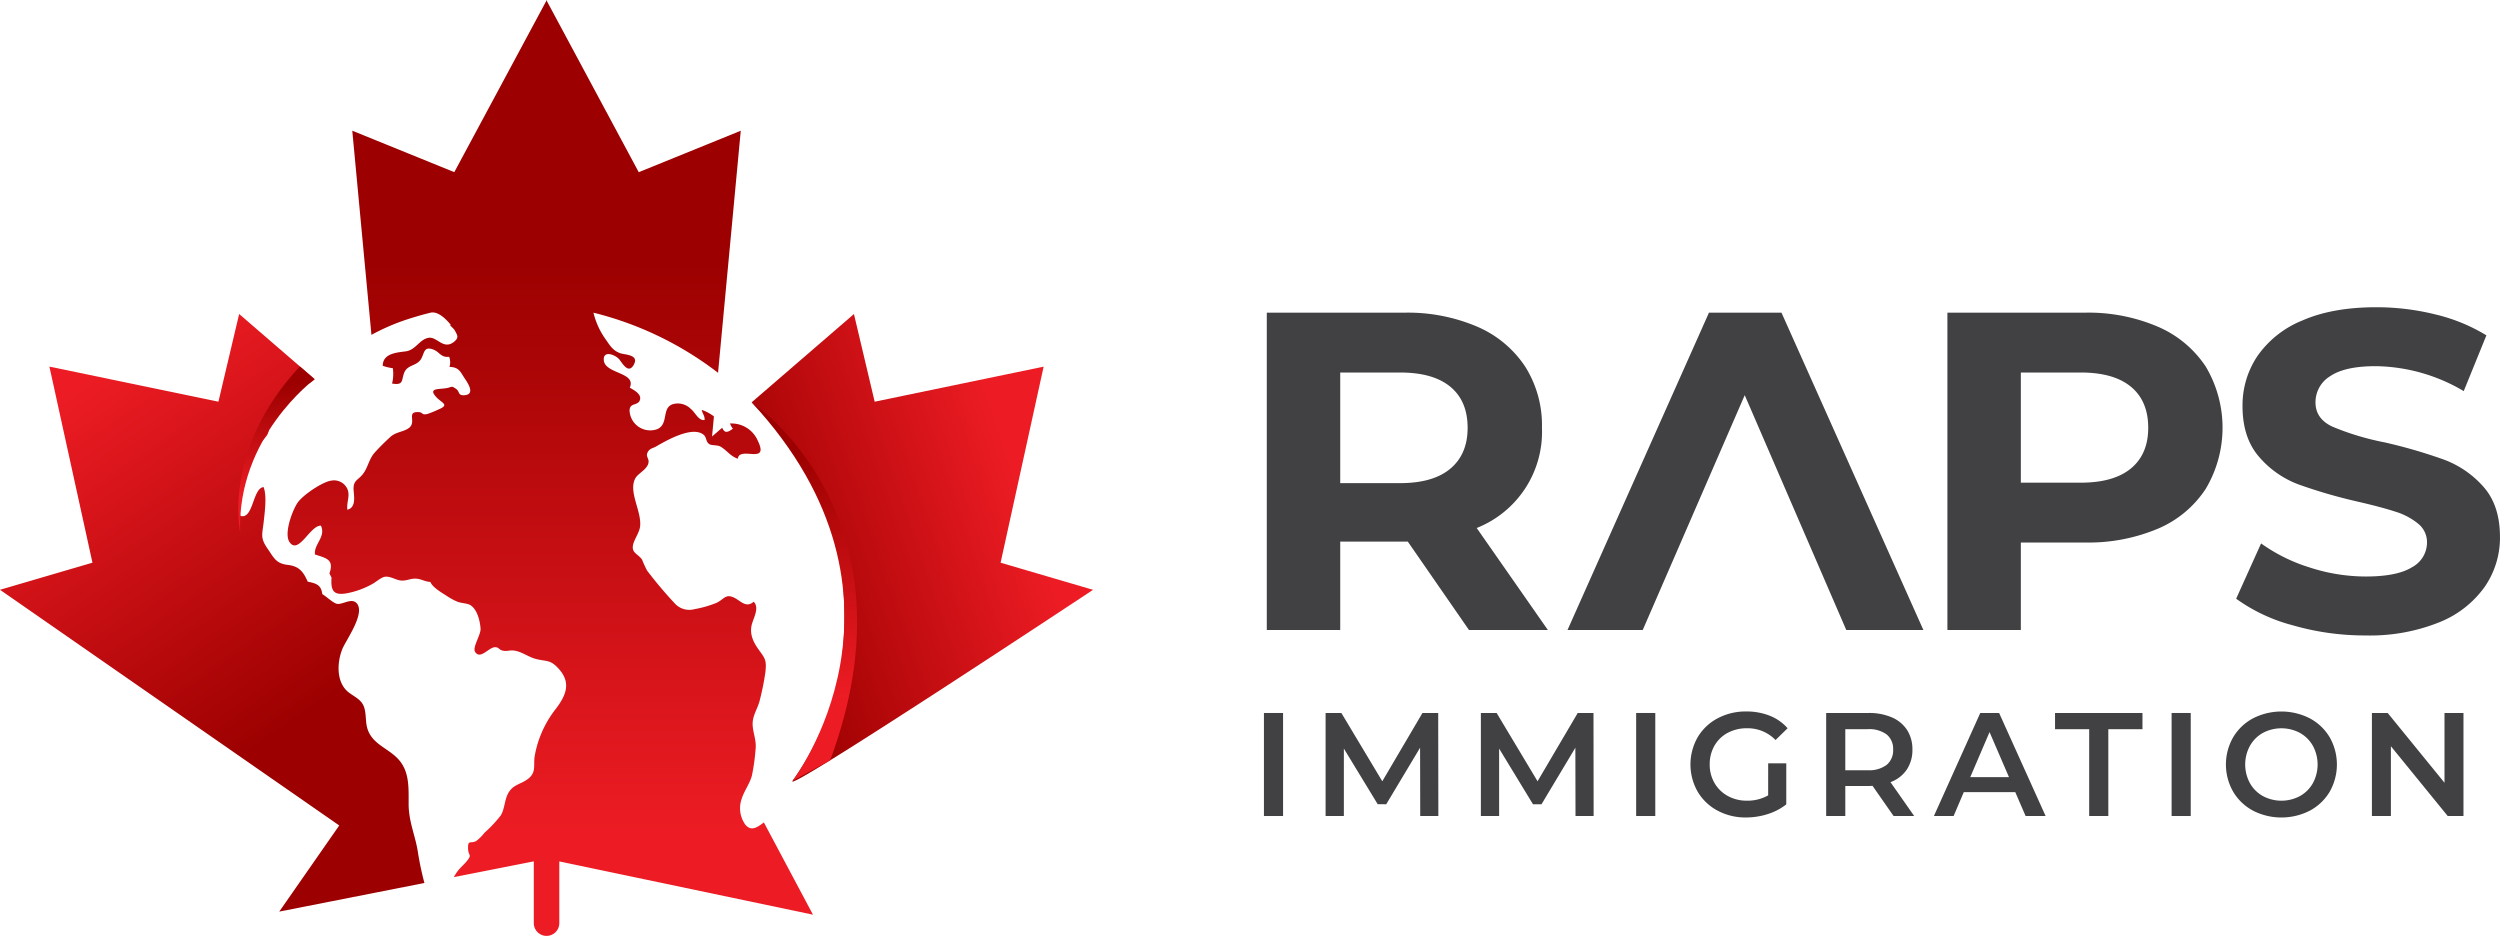 <svg xmlns="http://www.w3.org/2000/svg" xmlns:xlink="http://www.w3.org/1999/xlink" width="554.952" height="207.762" viewBox="0 0 554.952 207.762" preserveAspectRatio="xMidYMid">
  <title>RAPS IMMIGRATION</title>
  <defs>
    <linearGradient id="linear-gradient" x1="0.268" y1="0.077" x2="0.594" y2="0.739" gradientUnits="objectBoundingBox">
      <stop offset="0" stop-color="#ed1c24"/>
      <stop offset="1" stop-color="#9c0000"/>
    </linearGradient>
    <linearGradient id="linear-gradient-2" x1="0.5" y1="0.891" x2="0.5" y2="0.276" xlink:href="#linear-gradient"/>
    <linearGradient id="linear-gradient-3" x1="0.74" y1="0.252" x2="0.016" y2="0.599" xlink:href="#linear-gradient"/>
    <linearGradient id="linear-gradient-4" x1="0.529" y1="0.779" x2="0.49" y2="0.111" xlink:href="#linear-gradient"/>
    <linearGradient id="linear-gradient-5" x1="0.511" y1="0.778" x2="0.487" y2="0.115" xlink:href="#linear-gradient"/>
  </defs>
  <g id="RAPS_Immigration_Brand" data-name="RAPS Immigration Brand" transform="translate(-926.33 36.873)">
    <g id="Group_3" data-name="Group 3" transform="translate(859.589 -56)">
      <path id="Path_15" data-name="Path 15" d="M160.954,256.423a65.857,65.857,0,0,1-1.423-6.691c-.538-3.722-2.081-6.811-2.081-10.876,0-3.881.187-7.441-2.55-10.182-2.088-2.091-5.021-3-6.3-5.729-.821-1.751-.48-3.294-.919-5.148-.474-2-2.025-2.533-3.483-3.638-2.84-2.152-2.669-6.554-1.512-9.551.791-2.047,5.214-7.979,3.263-10.25-1.168-1.36-3.239.405-4.477.08-.855-.225-2.38-1.685-3.189-2.134-.241-2.07-1.373-2.38-3.24-2.777-1.009-2.334-2.013-3.429-4.436-3.714-2.641-.311-3.094-1.624-4.459-3.588-1.724-2.478-1.161-3.193-.857-6.08.22-2.1.73-5.68-.046-7.606-2.447.266-2.238,7.266-5.141,6.4a12.185,12.185,0,0,1,.413-6c.578-1.64,1.422-5.123,1.831-6.768.377-1.521,2.562-3.663,3.574-5.016,1.113-1.486.135-4.218,1.2-5.8.664-1.045,1.824-1.3,2.663-2.5,1.349-1.927,5.21-2.557,6.8-4.269l-16.758-14.465-4.6,19.462-6.446-1.338L77.71,141.8h0l9.554,43.523-20.523,6.016,75.305,52.316-13.315,19.12Z" transform="translate(0 -41.291)" fill="url(#linear-gradient)"/>
      <path id="Path_16" data-name="Path 16" d="M270.008,202.192a6.219,6.219,0,0,1-.875-5.553c.544-1.872,1.836-3.493,2.325-5.323a44.74,44.74,0,0,0,.812-5.785c.254-2.071-.58-3.623-.644-5.553-.067-2.092,1.192-3.593,1.62-5.567a58.8,58.8,0,0,0,1.208-6.055c.3-2.675-.045-3.026-1.491-5.028-1.206-1.669-1.983-3.371-1.58-5.334.314-1.531,1.873-3.924.467-5.3-1.705,1.542-2.991-.32-4.452-.955-1.836-.8-2.067.384-3.814,1.219a24.294,24.294,0,0,1-4.86,1.389,4.365,4.365,0,0,1-4.383-1.272,93.35,93.35,0,0,1-6.143-7.284,22.232,22.232,0,0,1-1.093-2.383c-.438-.783-1.585-1.348-1.914-2.013-.764-1.542,1.226-3.542,1.449-5.386.4-3.323-2.589-7.606-1.115-10.6.614-1.247,2.643-1.963,2.972-3.517.232-1.089-.8-1.389-.067-2.555.43-.681,1.1-.721,1.728-1.083,2.322-1.335,8.08-4.679,10.6-2.609.642.528.463,1.5,1.193,2.035.531.39,1.811.184,2.5.568,1.46.81,2.207,2.163,3.889,2.7.338-2.926,7.166,1.531,4.387-4.086a6.327,6.327,0,0,0-6.168-3.718c.184.221.354.843.693,1.122-1.517,1.215-1.974.705-2.39-.185l-2.247,1.939.092-.987h0l.325-3.465a9.17,9.17,0,0,0-2.7-1.451c.111.788.756,1.4.613,2.256-1.379.14-2.024-1.659-3.025-2.452a4.069,4.069,0,0,0-3.408-1.2c-3.479.433-1.192,4.649-4.229,5.728a4.591,4.591,0,0,1-5.972-4.112c-.04-1.984,1.981-.995,2.326-2.547.281-1.255-1.422-2.1-2.284-2.609,1.544-3.509-5.654-2.995-5.774-6.19-.082-2.147,2.5-1.108,3.368-.173.629.674,2.009,3.485,3.257,1.341,1.351-2.324-1.9-2.261-2.916-2.609-1.758-.6-2.374-1.821-3.349-3.175a17.037,17.037,0,0,1-2.648-5.839,74.807,74.807,0,0,1,27.656,13.346l5.042-53.733-22.647,9.2L225.928,19.326l0-.2-.051.1-.052-.1,0,.2L205.4,57.342l-22.646-9.2,4.253,45.318a47.382,47.382,0,0,1,8.029-3.468q2.532-.822,5.139-1.469c1.654-.325,3.418,1.45,4.444,2.724-.05.009-.1.016-.151.026a.656.656,0,0,0,.045.081c.18.246.856.837.987,1.1.491.984,1.111,1.583-.23,2.6-2.351,1.789-3.717-1.3-5.623-.932-2.044.392-2.791,2.719-5.079,3.008-2.042.257-5.047.486-5.05,3.2a12.057,12.057,0,0,0,2.239.538,8.857,8.857,0,0,1-.173,3.4c2.714.462,2.006-.829,2.748-2.515.715-1.623,2.571-1.392,3.545-2.722.943-1.289.573-3.18,2.881-2.306,1.372.519,1.684,1.835,3.5,1.6a3.414,3.414,0,0,1,.07,2.244c2.151.059,2.412,1.117,3.43,2.638.6.889,2.446,3.566-.225,3.657-1.4.048-.835-.812-1.8-1.458-1.095-.732-.832-.327-2.078-.117-1.7.286-4.027-.046-2.383,1.851,1.295,1.492,3.295,1.8.474,2.945a21.29,21.29,0,0,1-2.3.932c-1.392.317-.87-.339-1.922-.405-2.956-.185-.3,2.278-2.309,3.6-1.319.872-2.77.764-4.056,1.949-1.127,1.037-2.333,2.223-3.36,3.35-1.319,1.445-1.483,3.151-2.54,4.646-1.162,1.642-2.356,1.471-2.21,3.748.088,1.363.6,3.9-1.394,4.368-.19-1.695.666-3.1.011-4.6a3.243,3.243,0,0,0-3.534-1.863c-2.01.252-6.276,3.188-7.45,4.815s-3.175,6.944-1.851,8.85c2,2.888,4.589-3.782,6.96-3.661,1.172,2.5-1.63,4.125-1.314,6.4,2.283.776,4.356,1,3.205,4.2l.463.926c-.183,2.867.374,4.051,3.471,3.47a18.665,18.665,0,0,0,5.734-2.133c.685-.387,1.857-1.412,2.648-1.523,1.186-.165,2.371.705,3.472.828,1.255.141,2.027-.4,3.188-.411,1.295-.018,2.157.684,3.431.735.46,1.188,2.464,2.348,3.5,3.013a14.729,14.729,0,0,0,2.55,1.4c.754.29,2.122.339,2.737.683,1.627.91,2.245,3.616,2.354,5.277.088,1.353-1.854,4.144-1.215,5.153,1.148,1.811,3.05-1.023,4.409-1.039.912-.01.808.519,1.672.745.928.243,1.529-.124,2.544,0,1.7.209,3.2,1.426,4.861,1.862,2.186.571,3.045.134,4.691,1.776,3.333,3.323,2.156,6.264-.583,9.725a23.477,23.477,0,0,0-4.352,10.007c-.365,2.064.462,3.649-1.545,5.155-1.549,1.162-3.119,1.164-4.227,2.946-.965,1.552-.848,3.648-1.79,5.152a28.219,28.219,0,0,1-3.591,3.814,9.846,9.846,0,0,1-1.851,1.851c-1.241.641-1.867-.369-1.8,1.689.05,1.649.956,1.2-.226,2.708-.61.776-1.424,1.417-2.015,2.191a8.782,8.782,0,0,0-.9,1.417l17.736-3.5v13.714a2.831,2.831,0,0,0,2.83,2.831h0a2.831,2.831,0,0,0,2.83-2.831V210.344l56.311,11.826-10.9-20.479C272.593,202.845,271.3,203.718,270.008,202.192Z" transform="translate(-37.813)" fill="url(#linear-gradient-2)"/>
      <path id="Path_17" data-name="Path 17" d="M387.69,185.327l9.554-43.523h0l-31.062,6.446-6.447,1.338-4.6-19.462-22.707,19.6A74.959,74.959,0,0,1,352.165,184.8c3.331,25.555-4.231,37.662-4.231,37.662-.354.679-.7,1.36-.99,2.05a59.932,59.932,0,0,1-5.445,9.256c-1.993,3.072,66.715-42.422,66.715-42.422Z" transform="translate(-98.835 -41.291)" fill="url(#linear-gradient-3)"/>
      <path id="Path_18" data-name="Path 18" d="M332.429,161.336S370.1,186.285,349.857,240.8l-8.359,4.573S372.7,204.851,332.429,161.336Z" transform="translate(-98.835 -52.901)" fill="url(#linear-gradient-4)"/>
      <path id="Path_19" data-name="Path 19" d="M167.9,151.486s-17.3,12.8-16.517,34c0,0-4.147-18.156,13.243-36.831Z" transform="translate(-31.327 -48.186)" fill="url(#linear-gradient-5)"/>
    </g>
    <g id="Group_4" data-name="Group 4" transform="translate(1168 -363)">
      <path id="Path_1" data-name="Path 1" d="M84.782,466.668,71.2,447.046H56.2v19.622H39.9v-70.44H70.392a39.159,39.159,0,0,1,16.251,3.12A24.16,24.16,0,0,1,97.26,408.2a24.407,24.407,0,0,1,3.723,13.584,22.947,22.947,0,0,1-14.491,22.239l15.8,22.641Zm-4.126-53.987q-3.825-3.17-11.17-3.17H56.2v24.554H69.486q7.345,0,11.17-3.22t3.824-9.057Q84.48,415.852,80.656,412.681Z" transform="translate(-0.366 -0.692)" fill="#414042"/>
      <path id="Path_2" data-name="Path 2" d="M324.288,399.348A24.15,24.15,0,0,1,334.9,408.2a26.551,26.551,0,0,1,0,27.119,23.709,23.709,0,0,1-10.616,8.856,39.679,39.679,0,0,1-16.252,3.069H293.848v19.421h-16.3v-70.44h30.49A39.16,39.16,0,0,1,324.288,399.348ZM318.3,430.794q3.822-3.171,3.824-9.007,0-5.935-3.824-9.106t-11.17-3.17H293.848v24.453h13.283Q314.475,433.964,318.3,430.794Z" transform="translate(-86.931 -0.692)" fill="#414042"/>
      <path id="Path_3" data-name="Path 3" d="M390.9,464.92a37.873,37.873,0,0,1-12.527-5.888l5.533-12.277a37.551,37.551,0,0,0,10.767,5.334,40.409,40.409,0,0,0,12.478,2.012q6.943,0,10.265-2.062a6.232,6.232,0,0,0,3.32-5.484,5.244,5.244,0,0,0-1.961-4.176,14.882,14.882,0,0,0-5.032-2.667q-3.071-1.006-8.3-2.214a114.554,114.554,0,0,1-13.184-3.823,21.4,21.4,0,0,1-8.8-6.139q-3.677-4.226-3.673-11.27a19.61,19.61,0,0,1,3.32-11.12,22.333,22.333,0,0,1,10.013-7.9q6.689-2.917,16.351-2.918a54.25,54.25,0,0,1,13.184,1.61,38.97,38.97,0,0,1,11.269,4.629l-5.032,12.377a39.281,39.281,0,0,0-19.522-5.535q-6.843,0-10.112,2.214a6.757,6.757,0,0,0-3.272,5.836q0,3.624,3.774,5.385a59.181,59.181,0,0,0,11.523,3.471,114.906,114.906,0,0,1,13.182,3.824,21.851,21.851,0,0,1,8.8,6.038q3.671,4.127,3.673,11.17a19.244,19.244,0,0,1-3.371,11.019,22.67,22.67,0,0,1-10.114,7.9,41.253,41.253,0,0,1-16.4,2.918A57.667,57.667,0,0,1,390.9,464.92Z" transform="translate(-123.659 0)" fill="#414042"/>
      <g id="Group_2" data-name="Group 2" transform="translate(38.897 484.067)">
        <g id="Group_1" data-name="Group 1">
          <path id="Path_4" data-name="Path 4" d="M38.9,536h4.248V558.87H38.9Z" transform="translate(-38.897 -535.672)" fill="#414042"/>
          <path id="Path_5" data-name="Path 5" d="M81.438,558.87l-.032-15.16-7.515,12.546H72l-7.514-12.35V558.87H60.431V536h3.5l9.083,15.16L81.929,536h3.5l.032,22.871Z" transform="translate(-46.741 -535.672)" fill="#414042"/>
          <path id="Path_6" data-name="Path 6" d="M135.657,558.87l-.032-15.16-7.516,12.546h-1.895l-7.514-12.35V558.87h-4.052V536h3.5l9.083,15.16L136.148,536h3.5l.032,22.871Z" transform="translate(-66.491 -535.672)" fill="#414042"/>
          <path id="Path_7" data-name="Path 7" d="M168.868,536h4.247V558.87h-4.247Z" transform="translate(-86.24 -535.672)" fill="#414042"/>
          <path id="Path_8" data-name="Path 8" d="M205.082,546.986H209.1V556.1a12.78,12.78,0,0,1-4.117,2.156,15.813,15.813,0,0,1-4.835.751,13.039,13.039,0,0,1-6.306-1.52,11.275,11.275,0,0,1-4.41-4.2,12.208,12.208,0,0,1,0-12.089,11.245,11.245,0,0,1,4.427-4.2,13.2,13.2,0,0,1,6.354-1.52,13.881,13.881,0,0,1,5.228.948,10.266,10.266,0,0,1,3.953,2.777l-2.679,2.614a8.6,8.6,0,0,0-6.306-2.614,8.915,8.915,0,0,0-4.3,1.013,7.387,7.387,0,0,0-2.941,2.842,8.178,8.178,0,0,0-1.062,4.182,8.044,8.044,0,0,0,1.062,4.117,7.6,7.6,0,0,0,2.941,2.875,8.612,8.612,0,0,0,4.263,1.046,9.212,9.212,0,0,0,4.705-1.176Z" transform="translate(-93.148 -535.485)" fill="#414042"/>
          <path id="Path_9" data-name="Path 9" d="M250.178,558.87l-4.672-6.7a8.7,8.7,0,0,1-.882.033h-5.162v6.664h-4.247V536h9.409a12.668,12.668,0,0,1,5.179.98,7.539,7.539,0,0,1,3.381,2.809,7.872,7.872,0,0,1,1.175,4.346,7.76,7.76,0,0,1-1.257,4.444,7.493,7.493,0,0,1-3.611,2.777l5.261,7.514Zm-1.535-18.1a6.528,6.528,0,0,0-4.216-1.176h-4.966v9.116h4.966a6.464,6.464,0,0,0,4.216-1.193,4.154,4.154,0,0,0,1.437-3.382A4.1,4.1,0,0,0,248.644,540.77Z" transform="translate(-110.408 -535.672)" fill="#414042"/>
          <path id="Path_10" data-name="Path 10" d="M290.9,553.577H279.466l-2.255,5.293h-4.376L283.126,536h4.183l10.323,22.871H293.19Zm-1.4-3.333-4.313-10-4.281,10Z" transform="translate(-124.112 -535.672)" fill="#414042"/>
          <path id="Path_11" data-name="Path 11" d="M322.71,539.594h-7.579V536h19.407v3.594h-7.581V558.87H322.71Z" transform="translate(-139.518 -535.672)" fill="#414042"/>
          <path id="Path_12" data-name="Path 12" d="M355.833,536h4.247V558.87h-4.247Z" transform="translate(-154.345 -535.672)" fill="#414042"/>
          <path id="Path_13" data-name="Path 13" d="M380.809,557.49a11.237,11.237,0,0,1-4.412-4.215,12.153,12.153,0,0,1,0-12.055,11.241,11.241,0,0,1,4.412-4.214,13.84,13.84,0,0,1,12.612,0,11.28,11.28,0,0,1,4.41,4.2,12.213,12.213,0,0,1,0,12.089,11.275,11.275,0,0,1-4.41,4.2,13.84,13.84,0,0,1-12.612,0Zm10.422-3.234a7.45,7.45,0,0,0,2.875-2.875,8.694,8.694,0,0,0,0-8.266,7.452,7.452,0,0,0-2.875-2.875,8.746,8.746,0,0,0-8.233,0,7.431,7.431,0,0,0-2.875,2.875,8.681,8.681,0,0,0,0,8.266A7.429,7.429,0,0,0,383,554.256a8.746,8.746,0,0,0,8.233,0Z" transform="translate(-161.252 -535.485)" fill="#414042"/>
          <path id="Path_14" data-name="Path 14" d="M446.1,536V558.87h-3.5l-12.611-15.487V558.87h-4.214V536h3.5l12.612,15.487V536Z" transform="translate(-179.823 -535.672)" fill="#414042"/>
        </g>
      </g>
      <path id="Path_20" data-name="Path 20" d="M192.4,396.228H176.3l-31.4,70.44h16.7l22.641-52.13,22.541,52.13H223.9Z" transform="translate(-38.614 -0.692)" fill="#414042"/>
    </g>
  </g>
</svg>
